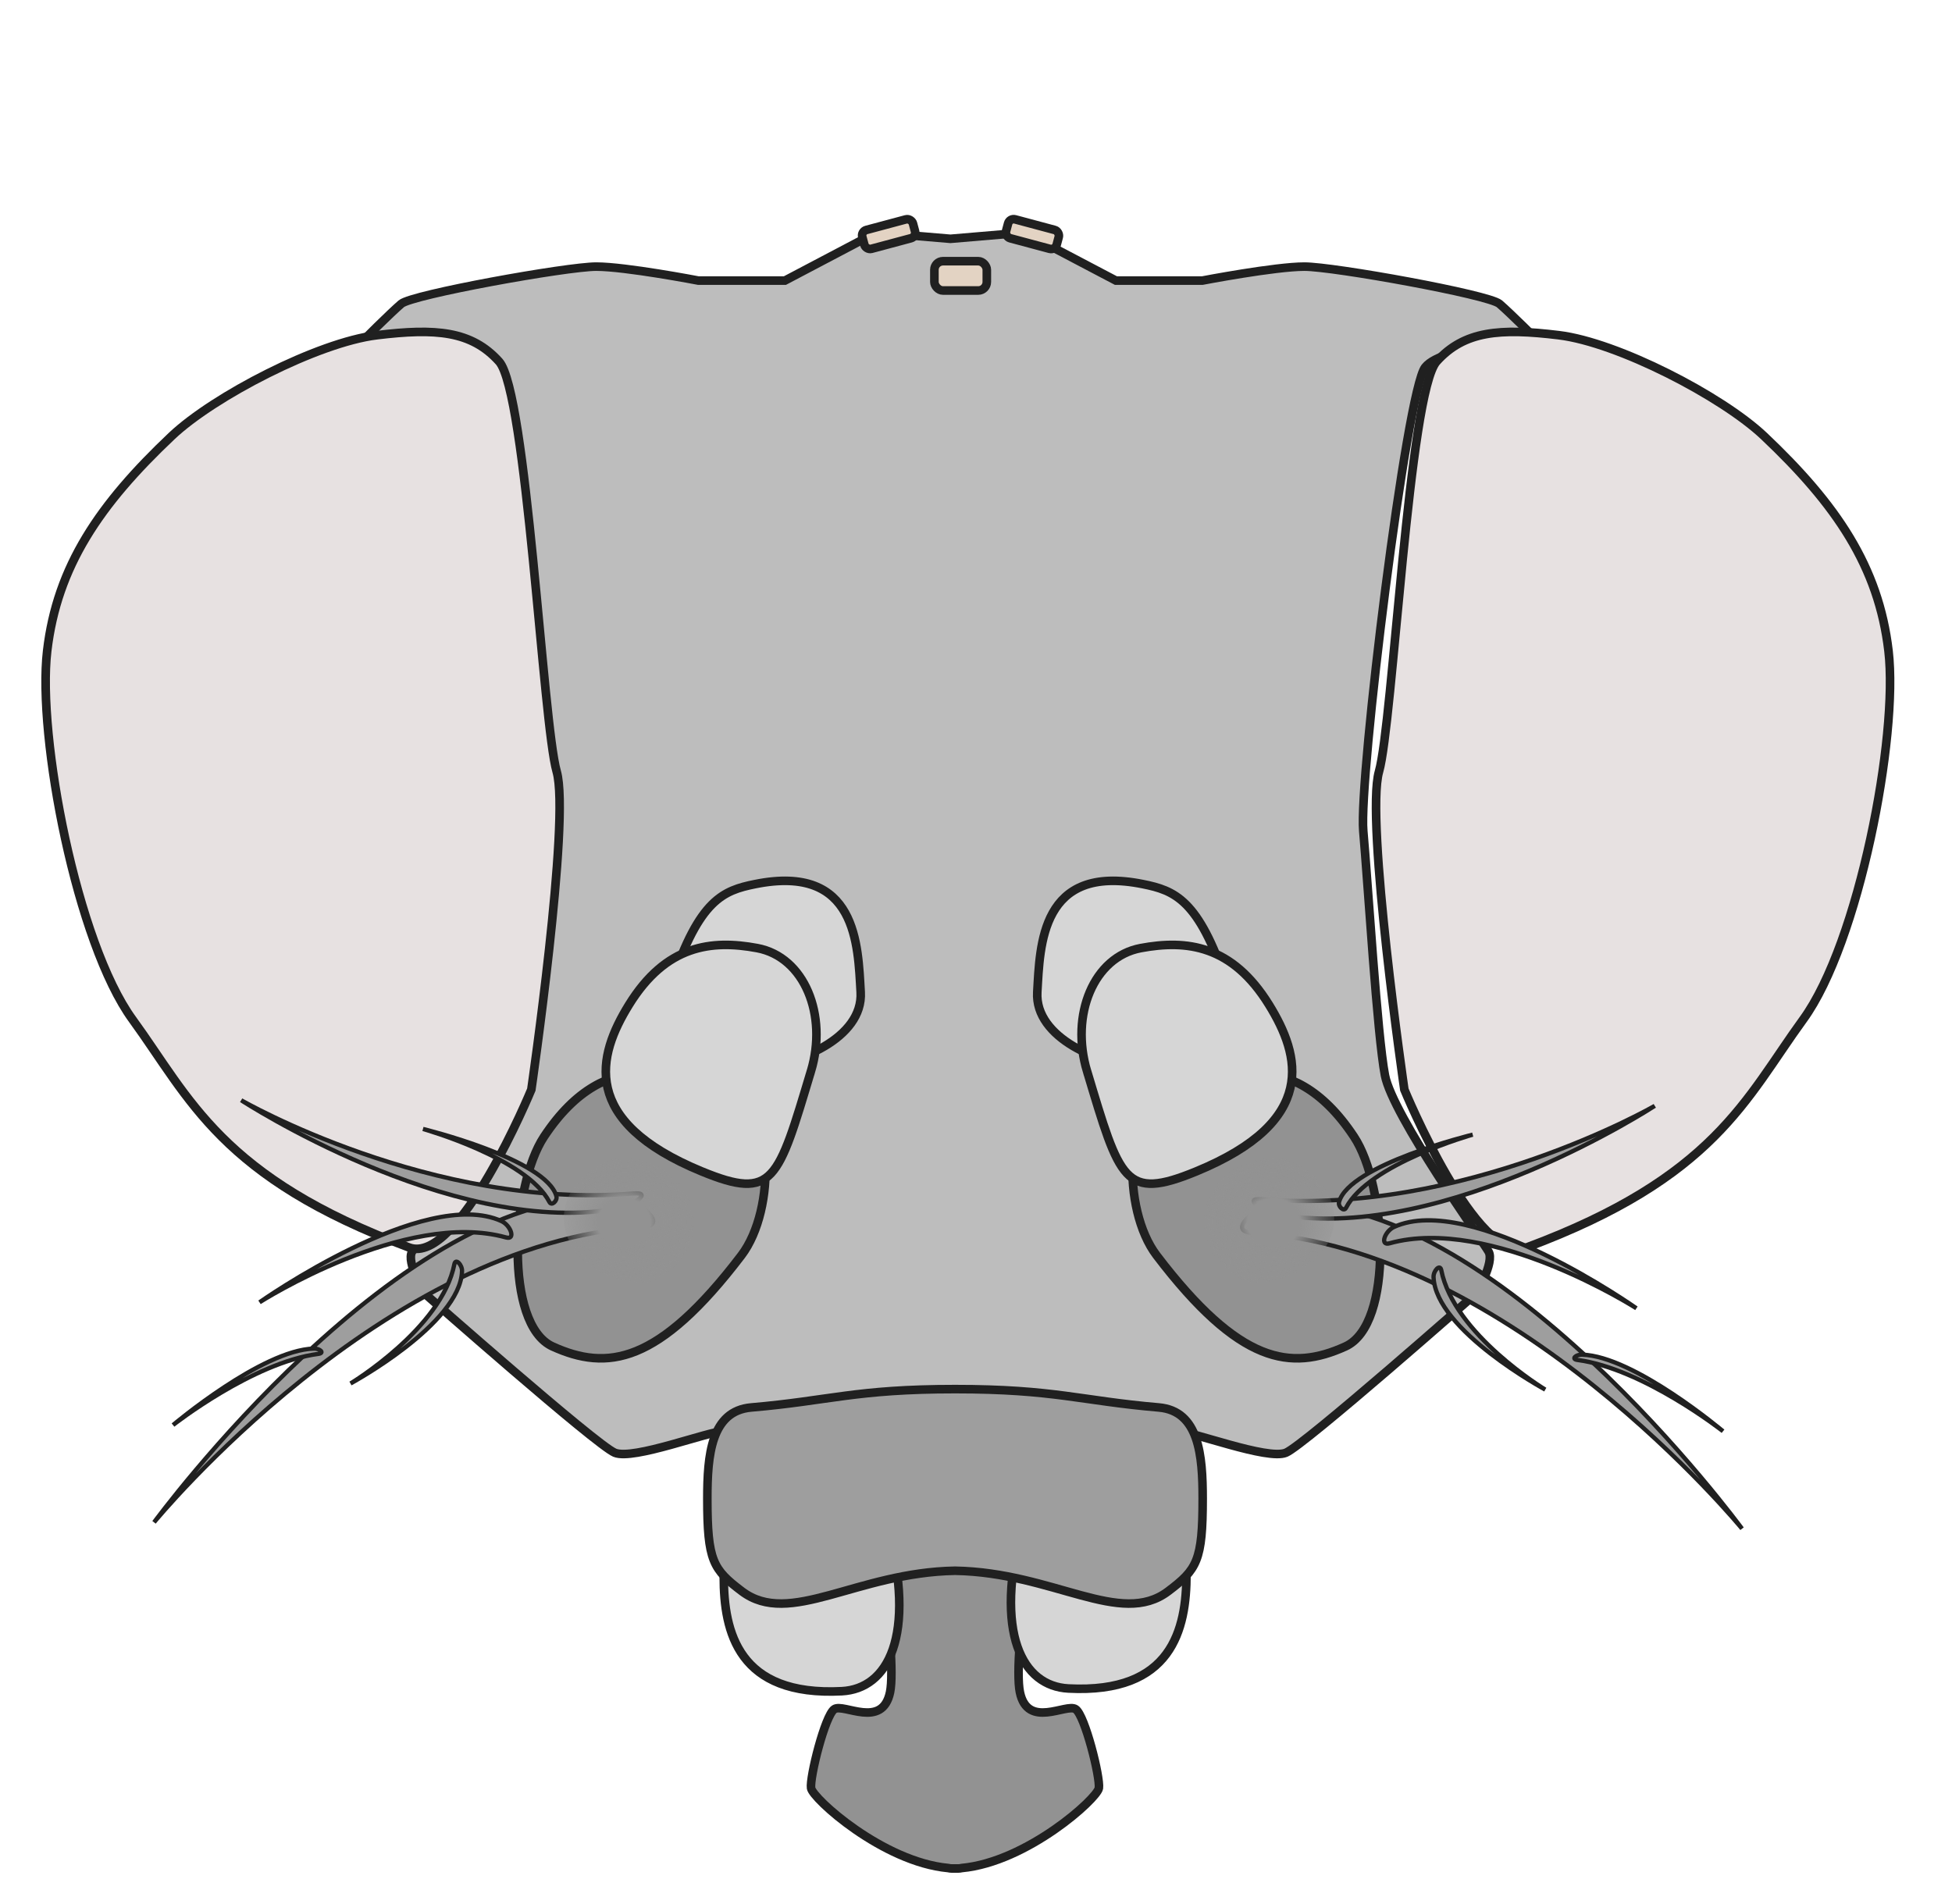 <?xml version="1.0"?>

<!-- Created with Inkscape (http://www.inkscape.org/) --> <svg xmlns:dc="http://purl.org/dc/elements/1.1/" xmlns:cc="http://creativecommons.org/ns#" xmlns:rdf="http://www.w3.org/1999/02/22-rdf-syntax-ns#" xmlns:svg="http://www.w3.org/2000/svg" xmlns="http://www.w3.org/2000/svg" xmlns:xlink="http://www.w3.org/1999/xlink" xmlns:sodipodi="http://sodipodi.sourceforge.net/DTD/sodipodi-0.dtd" xmlns:inkscape="http://www.inkscape.org/namespaces/inkscape" width="62.763" height="61.229" viewBox="0 0 62.763 61.229" version="1.1" id="svg3946" inkscape:version="0.92.3 (unknown)" sodipodi:docname="FlyHead_NoStructures.svg"> <defs id="defs3940"> <radialGradient inkscape:collect="always" xlink:href="#linearGradient13468" id="radialGradient13470" cx="332.813" cy="716.381" fx="332.813" fy="716.381" r="9.086" gradientTransform="matrix(-0.236,-0.007,0.01,-0.217,227.166,197.916)" gradientUnits="userSpaceOnUse"></radialGradient> <linearGradient inkscape:collect="always" id="linearGradient13468"> <stop style="stop-color:#929292;stop-opacity:1;" offset="0" id="stop13464"></stop> <stop id="stop13472" offset="0.374" style="stop-color:#929292;stop-opacity:1"></stop> <stop style="stop-color:#929292;stop-opacity:0;" offset="1" id="stop13466"></stop> </linearGradient> <radialGradient inkscape:collect="always" xlink:href="#linearGradient13468" id="radialGradient4718" gradientUnits="userSpaceOnUse" gradientTransform="matrix(-0.236,-0.007,0.01,-0.217,-104.352,197.916)" cx="332.813" cy="716.381" fx="332.813" fy="716.381" r="9.086"></radialGradient> </defs> <sodipodi:namedview id="base" pagecolor="#ffffff" bordercolor="#666666" borderopacity="1.0" inkscape:pageopacity="0.0" inkscape:pageshadow="2" inkscape:zoom="3.0935921" inkscape:cx="23.762536" inkscape:cy="127.70106" inkscape:document-units="mm" inkscape:current-layer="layer1" showgrid="false" fit-margin-top="1" fit-margin-left="1" fit-margin-right="1" fit-margin-bottom="1" inkscape:window-width="3440" inkscape:window-height="1416" inkscape:window-x="0" inkscape:window-y="24" inkscape:window-maximized="1"></sodipodi:namedview>  <g inkscape:label="Layer 1" inkscape:groupmode="layer" id="layer1" transform="translate(-18.663,-52.602)"> <path style="fill:#bdbdbd;fill-opacity:1;stroke:#202020;stroke-width:0.276;stroke-miterlimit:4;stroke-dasharray:none;stroke-opacity:1" d="m 46.834,60.08 -2.933,1.545 h -2.786 c 0,0 -2.336,-0.449 -3.281,-0.449 -0.945,0 -5.921,0.898 -6.269,1.196 -0.348,0.298 -1.292,1.242 -1.292,1.242 0,0 3.083,0.052 3.68,0.798 0.597,0.746 2.138,13.227 1.989,14.918 -0.149,1.691 -0.448,6.562 -0.697,7.855 -0.249,1.293 -3.133,5.321 -3.332,5.669 -0.199,0.348 0.399,1.343 0.399,1.343 0,0 5.521,4.876 6.118,5.124 0.597,0.249 3.031,-0.697 3.528,-0.697 0.481,0 2.922,-0.649 7.264,-0.692 4.339,0.043 6.778,0.692 7.259,0.692 0.497,0 2.932,0.945 3.528,0.697 0.597,-0.249 6.118,-5.124 6.118,-5.124 0,0 0.598,-0.995 0.399,-1.343 -0.199,-0.348 -3.083,-4.376 -3.332,-5.669 -0.249,-1.293 -0.547,-6.165 -0.697,-7.855 -0.149,-1.691 1.392,-14.172 1.989,-14.918 0.597,-0.746 3.68,-0.798 3.68,-0.798 0,0 -0.944,-0.944 -1.292,-1.242 -0.348,-0.298 -5.325,-1.196 -6.269,-1.196 -0.945,0 -3.281,0.449 -3.281,0.449 h -2.781 l -2.938,-1.545 -2.383,0.202 z" id="path7283-8-2" inkscape:connector-curvature="0"></path> <g transform="matrix(1.047,0,0,1.047,-124.374,49.895)" id="g4329" style="stroke-width:0.955"> <g id="g4314" style="stroke-width:0.955"> <path style="fill:#d6d6d6;fill-opacity:1;fill-rule:nonzero;stroke:#202020;stroke-width:0.264;stroke-miterlimit:10.7;stroke-dasharray:none;stroke-opacity:1" d="m 157.241,32.771 c 0.854,-2.561 1.591,-2.833 2.562,-3.029 3.139,-0.635 3.16,1.881 3.244,3.319 0.083,1.417 -1.978,2.252 -3.141,2.252 -1.163,-4.6e-5 -3.114,-1.194 -2.665,-2.541 z" id="path12708" inkscape:connector-curvature="0" sodipodi:nodetypes="sssss"></path> <path sodipodi:nodetypes="sssss" inkscape:connector-curvature="0" id="path8039-6-8-4" d="m 159.382,41.148 c -2.55,3.35 -4.125,3.553 -5.795,2.796 -1.499,-0.68 -1.27,-4.926 -0.264,-6.445 1.971,-2.978 4.216,-1.797 5.642,-1.415 1.426,0.382 1.503,3.638 0.417,5.064 z" style="fill:#929292;fill-opacity:1;fill-rule:nonzero;stroke:#202020;stroke-width:0.264;stroke-miterlimit:10.7;stroke-dasharray:none;stroke-opacity:1"></path> <path sodipodi:nodetypes="sssss" inkscape:connector-curvature="0" id="path8039-4-6" d="m 161.52,35.486 c -1.011,3.365 -1.145,3.989 -3.354,3.08 -3.76,-1.548 -3.195,-3.563 -2.235,-5.117 1.135,-1.837 2.527,-2.005 3.939,-1.742 1.451,0.271 2.169,2.055 1.651,3.779 z" style="fill:#d6d6d6;fill-opacity:1;fill-rule:nonzero;stroke:#202020;stroke-width:0.264;stroke-miterlimit:10.7;stroke-dasharray:none;stroke-opacity:1"></path> </g> <g id="g4319" style="stroke-width:0.955"> <path sodipodi:nodetypes="sssss" inkscape:connector-curvature="0" id="path4602" d="m 174.277,32.771 c -0.854,-2.561 -1.591,-2.833 -2.562,-3.029 -3.139,-0.635 -3.16,1.881 -3.244,3.319 -0.083,1.417 1.978,2.252 3.141,2.252 1.163,-4.6e-5 3.114,-1.194 2.665,-2.541 z" style="fill:#d6d6d6;fill-opacity:1;fill-rule:nonzero;stroke:#202020;stroke-width:0.264;stroke-miterlimit:10.7;stroke-dasharray:none;stroke-opacity:1"></path> <path style="fill:#929292;fill-opacity:1;fill-rule:nonzero;stroke:#202020;stroke-width:0.264;stroke-miterlimit:10.7;stroke-dasharray:none;stroke-opacity:1" d="m 172.137,41.148 c 2.55,3.35 4.125,3.553 5.795,2.796 1.499,-0.68 1.27,-4.926 0.264,-6.445 -1.971,-2.978 -4.216,-1.797 -5.642,-1.415 -1.426,0.382 -1.503,3.638 -0.417,5.064 z" id="path4604" inkscape:connector-curvature="0" sodipodi:nodetypes="sssss"></path> <path style="fill:#d6d6d6;fill-opacity:1;fill-rule:nonzero;stroke:#202020;stroke-width:0.264;stroke-miterlimit:10.7;stroke-dasharray:none;stroke-opacity:1" d="m 169.999,35.486 c 1.011,3.365 1.145,3.989 3.354,3.08 3.76,-1.548 3.195,-3.563 2.235,-5.117 -1.135,-1.837 -2.527,-2.005 -3.939,-1.742 -1.451,0.271 -2.169,2.055 -1.651,3.779 z" id="path4606" inkscape:connector-curvature="0" sodipodi:nodetypes="sssss"></path> </g> </g> <g id="g7898-0-1" transform="matrix(0.162,0,0,0.162,-92.782,26.313)" style="fill:#e7e1e1;fill-opacity:1;stroke:#202020;stroke-width:1.71;stroke-miterlimit:4;stroke-dasharray:none;stroke-opacity:1"> <path sodipodi:nodetypes="zsssscssz" inkscape:connector-curvature="0" id="path7812-46-2" d="m 762.729,228.819 c -11.69,1.422 -32.347,12.098 -40.726,20.026 -14.305,13.534 -22.745,25.861 -24.71,42.664 -1.989,17.013 5.886,57.949 16.931,73.139 11.437,15.729 17.537,31.359 54.912,45.277 9.835,3.662 24.253,-31.345 24.253,-31.345 0,0 7.779,-53.548 5.034,-63.126 -2.746,-9.578 -5.949,-75.316 -11.44,-81.411 -5.491,-6.095 -12.563,-6.646 -24.253,-5.224 z" style="fill:#e7e1e1;fill-opacity:1;stroke:#202020;stroke-width:1.71;stroke-miterlimit:4;stroke-dasharray:none;stroke-opacity:1"></path> <path sodipodi:nodetypes="zsssscssz" inkscape:connector-curvature="0" id="path7812-4-9-8" d="m 997.323,228.819 c 11.69,1.422 32.346,12.098 40.726,20.026 14.305,13.534 22.745,25.861 24.71,42.664 1.989,17.013 -5.886,57.949 -16.931,73.139 -11.437,15.729 -17.537,31.359 -54.912,45.277 -9.835,3.662 -24.253,-31.345 -24.253,-31.345 0,0 -7.779,-53.548 -5.034,-63.126 2.746,-9.578 5.949,-75.316 11.44,-81.411 5.491,-6.095 12.563,-6.646 24.253,-5.224 z" style="fill:#e7e1e1;fill-opacity:1;stroke:#202020;stroke-width:1.71;stroke-miterlimit:4;stroke-dasharray:none;stroke-opacity:1"></path> </g> <path style="fill:#929292;fill-opacity:1;stroke:#202020;stroke-width:0.276;stroke-miterlimit:4;stroke-dasharray:none;stroke-opacity:1" d="m 47.498,99.824 c -0.481,-0.006 -0.863,0.011 -0.863,0.086 0,0.199 0.895,5.92 0.646,7.113 -0.249,1.194 -1.494,0.346 -1.792,0.545 -0.298,0.199 -0.797,2.191 -0.747,2.539 0.047,0.331 2.303,2.374 4.407,2.57 0.039,0.009 0.079,0.015 0.121,0.015 0.032,0 0.064,0.002 0.096,0 0.034,0.002 0.068,0 0.101,0 0.042,0 0.083,-0.006 0.121,-0.015 2.104,-0.196 4.359,-2.238 4.407,-2.57 0.05,-0.348 -0.449,-2.34 -0.747,-2.539 -0.298,-0.199 -1.543,0.648 -1.792,-0.545 -0.249,-1.194 0.646,-6.914 0.646,-7.113 0,-0.199 -2.736,0 -2.736,0 0,0 -1.066,-0.076 -1.868,-0.086 z" id="path7856-3-8" inkscape:connector-curvature="0"></path> <path style="fill:#d6d6d6;fill-opacity:1;fill-rule:nonzero;stroke:#202020;stroke-width:0.276;stroke-miterlimit:4;stroke-dasharray:none;stroke-opacity:1" d="m 51.553,101.564 c -0.958,3.598 -0.003,5.262 1.461,5.339 3.331,0.174 3.798,-1.905 3.798,-3.673 0,-1.767 0.303,-2.628 -1.163,-2.628 -1.466,0 -3.753,-0.329 -4.097,0.962 z" id="path7877-5-0-7" inkscape:connector-curvature="0" sodipodi:nodetypes="sssss"></path> <path style="fill:#d6d6d6;fill-opacity:1;fill-rule:nonzero;stroke:#202020;stroke-width:0.276;stroke-miterlimit:4;stroke-dasharray:none;stroke-opacity:1" d="m 47.193,101.651 c 0.958,3.598 0.003,5.262 -1.461,5.339 -3.331,0.174 -3.798,-1.905 -3.798,-3.673 0,-1.767 -0.303,-2.628 1.163,-2.628 1.466,0 3.753,-0.329 4.097,0.962 z" id="path7877-7-4" inkscape:connector-curvature="0" sodipodi:nodetypes="sssss"></path> <path style="fill:#9e9e9e;fill-opacity:1;fill-rule:nonzero;stroke:#202020;stroke-width:0.276;stroke-miterlimit:4;stroke-dasharray:none;stroke-opacity:1" d="m 49.371,97.275 c -3.195,0 -4.046,0.375 -6.552,0.59 -1.297,0.111 -1.413,1.545 -1.413,2.932 0,1.998 0.181,2.278 1.111,2.98 1.54,1.163 3.678,-0.607 6.855,-0.661 3.175,0.056 5.311,1.824 6.85,0.661 0.93,-0.702 1.111,-0.982 1.111,-2.98 0,-1.387 -0.116,-2.821 -1.413,-2.932 -2.506,-0.215 -3.352,-0.59 -6.547,-0.59 z" id="path7834-3-9" inkscape:connector-curvature="0"></path> <g id="g8113-0-4" transform="matrix(0.162,0,0,0.162,-12.139,30.2)" style="stroke:#202020;stroke-width:1.71;stroke-miterlimit:4;stroke-dasharray:none;stroke-opacity:1"> <rect rx="1.135" transform="rotate(-15)" ry="1.134" y="271.383" x="301.004" height="3.874" width="10.405" id="rect7904-8-4" style="fill:#e3d3c3;fill-opacity:1;fill-rule:nonzero;stroke:#202020;stroke-width:1.71;stroke-miterlimit:4;stroke-dasharray:none;stroke-opacity:1"></rect> <rect rx="1.135" transform="rotate(15)" ry="1.134" y="74.278" x="424.197" height="3.874" width="10.405" id="rect7904-4-3-5" style="fill:#e3d3c3;fill-opacity:1;fill-rule:nonzero;stroke:#202020;stroke-width:1.71;stroke-miterlimit:4;stroke-dasharray:none;stroke-opacity:1"></rect> <rect rx="1.705" ry="1.705" y="190.134" x="375.591" height="5.821" width="10.405" id="rect7904-4-0-8-9" style="fill:#e3d3c3;fill-opacity:1;fill-rule:nonzero;stroke:#202020;stroke-width:1.71;stroke-miterlimit:4;stroke-dasharray:none;stroke-opacity:1"></rect> </g> <g transform="matrix(1.047,0,0,1.047,-124.374,49.895)" id="g4355" style="stroke-width:0.955"> <g transform="matrix(0.154,0,0,0.154,104.234,-66.135)" id="g9235-6" style="stroke-width:0.855;stroke-miterlimit:10.7;stroke-dasharray:none"> <path sodipodi:nodetypes="sscs" inkscape:connector-curvature="0" id="path8250-2-7-91-6-0" d="m 332.974,685.275 c 5.139,0.371 10.571,5.403 5.546,5.689 -51.633,2.936 -97.525,58.898 -97.525,58.898 0,0 49.556,-67.647 91.978,-64.587 z" style="fill:#9e9e9e;fill-opacity:1;stroke:#202020;stroke-width:0.855;stroke-miterlimit:10.7;stroke-dasharray:none;stroke-opacity:1"></path> <path sodipodi:nodetypes="sscs" inkscape:connector-curvature="0" id="path8250-2-7-3-0-0-6" d="m 332.564,687.438 c 3.972,-0.643 7.968,-3.489 4.056,-3.163 -40.197,3.346 -78.247,-18.59 -78.247,-18.59 0,0 41.403,27.057 74.191,21.753 z" style="fill:#9e9e9e;fill-opacity:1;stroke:#202020;stroke-width:0.855;stroke-miterlimit:10.7;stroke-dasharray:none;stroke-opacity:1"></path> <path sodipodi:nodetypes="sscs" inkscape:connector-curvature="0" id="path8250-2-7-9-3-5-48-4" d="m 310.283,689.798 c 1.863,0.852 2.86,3.802 0.903,3.254 -20.111,-5.622 -49.158,12.931 -49.158,12.931 0,0 32.877,-23.22 48.255,-16.185 z" style="fill:#9e9e9e;fill-opacity:1;stroke:#202020;stroke-width:0.855;stroke-miterlimit:10.7;stroke-dasharray:none;stroke-opacity:1"></path> <path sodipodi:nodetypes="sscs" inkscape:connector-curvature="0" id="path8250-2-7-9-3-5-7-6-0" d="m 302.413,699.794 c 0.051,-1.283 -1.285,-2.678 -1.529,-1.428 -2.507,12.838 -20.711,23.81 -20.711,23.81 0,0 21.818,-11.79 22.239,-22.382 z" style="fill:#9e9e9e;fill-opacity:1;stroke:#202020;stroke-width:0.855;stroke-miterlimit:10.7;stroke-dasharray:none;stroke-opacity:1"></path> <path sodipodi:nodetypes="sscs" inkscape:connector-curvature="0" id="path8250-2-7-9-3-5-9-12-9" d="m 272.842,715.217 c 1.253,-0.034 2.211,0.884 0.934,1.051 -13.118,1.709 -28.996,14.195 -28.996,14.195 0,0 17.716,-14.966 28.061,-15.245 z" style="fill:#9e9e9e;fill-opacity:1;stroke:#202020;stroke-width:0.855;stroke-miterlimit:10.7;stroke-dasharray:none;stroke-opacity:1"></path> <path sodipodi:nodetypes="sscs" inkscape:connector-curvature="0" id="path8250-2-7-9-3-5-95-8-4" d="m 321.23,684.825 c 0.245,0.898 -0.944,2.019 -1.386,1.166 -4.54,-8.771 -25.221,-14.581 -25.221,-14.581 0,0 24.584,6.006 26.606,13.416 z" style="fill:#9e9e9e;fill-opacity:1;stroke:#202020;stroke-width:0.855;stroke-miterlimit:10.7;stroke-dasharray:none;stroke-opacity:1"></path> </g> <g id="g4338" style="stroke-width:0.955"> <path style="fill:#9e9e9e;fill-opacity:1;stroke:#202020;stroke-width:0.132;stroke-miterlimit:10.7;stroke-dasharray:none;stroke-opacity:1" d="m 175.926,39.576 c -0.793,0.057 -1.631,0.834 -0.855,0.878 7.964,0.453 15.042,9.086 15.042,9.086 0,0 -7.644,-10.435 -14.187,-9.963 z" id="path4608" inkscape:connector-curvature="0" sodipodi:nodetypes="sscs"></path> <path style="fill:#9e9e9e;fill-opacity:1;stroke:#202020;stroke-width:0.132;stroke-miterlimit:10.7;stroke-dasharray:none;stroke-opacity:1" d="m 175.99,39.909 c -0.613,-0.099 -1.229,-0.538 -0.626,-0.488 6.2,0.516 12.069,-2.868 12.069,-2.868 0,0 -6.386,4.174 -11.443,3.356 z" id="path4610" inkscape:connector-curvature="0" sodipodi:nodetypes="sscs"></path> <g id="g4309" style="stroke-width:0.955"> <path sodipodi:nodetypes="sscs" inkscape:connector-curvature="0" id="path4612" d="m 179.426,40.273 c -0.287,0.131 -0.441,0.586 -0.139,0.502 3.102,-0.867 7.582,1.995 7.582,1.995 0,0 -5.071,-3.582 -7.443,-2.497 z" style="fill:#9e9e9e;fill-opacity:1;stroke:#202020;stroke-width:0.132;stroke-miterlimit:10.7;stroke-dasharray:none;stroke-opacity:1"></path> <path sodipodi:nodetypes="sscs" inkscape:connector-curvature="0" id="path4614" d="m 180.64,41.815 c -0.008,-0.198 0.198,-0.413 0.236,-0.22 0.387,1.98 3.194,3.673 3.194,3.673 0,0 -3.365,-1.819 -3.43,-3.453 z" style="fill:#9e9e9e;fill-opacity:1;stroke:#202020;stroke-width:0.132;stroke-miterlimit:10.7;stroke-dasharray:none;stroke-opacity:1"></path> <path sodipodi:nodetypes="sscs" inkscape:connector-curvature="0" id="path4616" d="m 185.201,44.195 c -0.193,-0.005 -0.341,0.136 -0.144,0.162 2.023,0.264 4.472,2.19 4.472,2.19 0,0 -2.733,-2.309 -4.328,-2.352 z" style="fill:#9e9e9e;fill-opacity:1;stroke:#202020;stroke-width:0.132;stroke-miterlimit:10.7;stroke-dasharray:none;stroke-opacity:1"></path> <path sodipodi:nodetypes="sscs" inkscape:connector-curvature="0" id="path4618" d="m 177.738,39.506 c -0.038,0.138 0.146,0.311 0.214,0.18 0.7,-1.353 3.89,-2.249 3.89,-2.249 0,0 -3.792,0.926 -4.104,2.069 z" style="fill:#9e9e9e;fill-opacity:1;stroke:#202020;stroke-width:0.132;stroke-miterlimit:10.7;stroke-dasharray:none;stroke-opacity:1"></path> </g> </g> </g> <g transform="matrix(1.047,0,0,1.047,-124.374,49.895)" id="g4359" style="stroke-width:0.955"> <ellipse ry="1.976" rx="2.529" cy="40.002" cx="156.459" id="path13462" style="opacity:1;fill:url(#radialGradient13470);fill-opacity:1;fill-rule:nonzero;stroke:none;stroke-width:0.279;stroke-linecap:round;stroke-linejoin:round;stroke-miterlimit:4;stroke-dasharray:none;stroke-dashoffset:0;stroke-opacity:1"></ellipse> <ellipse style="opacity:1;fill:url(#radialGradient4718);fill-opacity:1;fill-rule:nonzero;stroke:none;stroke-width:0.279;stroke-linecap:round;stroke-linejoin:round;stroke-miterlimit:4;stroke-dasharray:none;stroke-dashoffset:0;stroke-opacity:1" id="ellipse4622" cx="-175.06" cy="40.002" rx="2.529" ry="1.976" transform="scale(-1,1)"></ellipse> </g> </g>
</svg>
